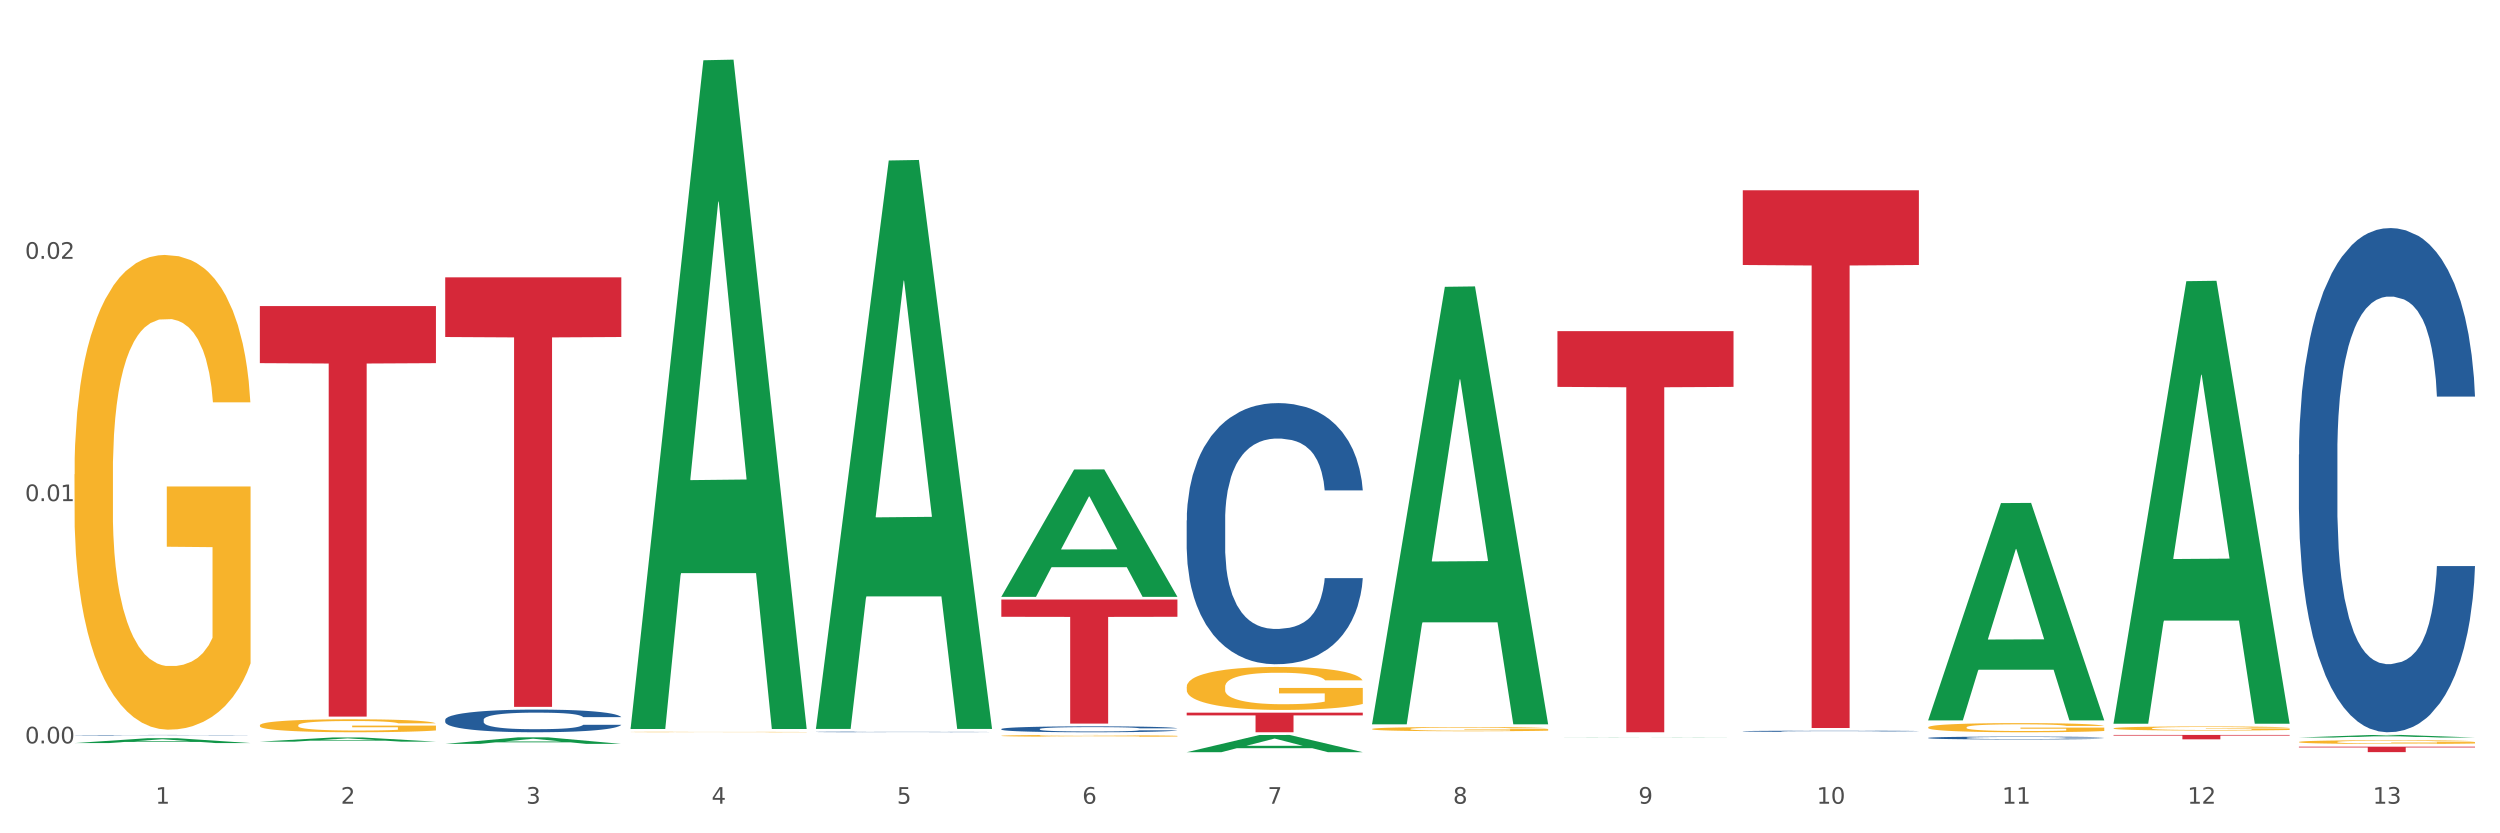 <?xml version="1.0" encoding="utf-8" standalone="no"?>
<!DOCTYPE svg PUBLIC "-//W3C//DTD SVG 1.1//EN"
  "http://www.w3.org/Graphics/SVG/1.1/DTD/svg11.dtd">
<svg xmlns:xlink="http://www.w3.org/1999/xlink" width="1080pt" height="360pt" viewBox="0 0 1080 360" xmlns="http://www.w3.org/2000/svg" version="1.1">
 <rect x="0" y="0" width="1080" height="360" fill="#333333" stroke="none"/>
 <defs>
  <style type="text/css">*{stroke-linejoin: round; stroke-linecap: butt}</style>
 </defs>
 <g id="figure_1">
  <g id="patch_1">
   <path d="M 0 360 
L 1080 360 
L 1080 0 
L 0 0 
z
" style="fill: #ffffff; stroke: #ffffff; stroke-linejoin: miter"/>
  </g>
  <g id="axes_1">
   <g id="matplotlib.axis_1">
    <g id="xtick_1">
     <g id="text_1">
      <!-- 1 -->
      <g style="fill: #4d4d4d" transform="translate(67.159 347.204) scale(0.096 -0.096)">
       <defs>
        <path id="DejaVuSans-31" d="M 794 531 
L 1825 531 
L 1825 4091 
L 703 3866 
L 703 4441 
L 1819 4666 
L 2450 4666 
L 2450 531 
L 3481 531 
L 3481 0 
L 794 0 
L 794 531 
z
" transform="scale(0.016)"/>
       </defs>
       <use xlink:href="#DejaVuSans-31"/>
      </g>
     </g>
    </g>
    <g id="xtick_2">
     <g id="text_2">
      <!-- 2 -->
      <g style="fill: #4d4d4d" transform="translate(147.238 347.204) scale(0.096 -0.096)">
       <defs>
        <path id="DejaVuSans-32" d="M 1228 531 
L 3431 531 
L 3431 0 
L 469 0 
L 469 531 
Q 828 903 1448 1529 
Q 2069 2156 2228 2338 
Q 2531 2678 2651 2914 
Q 2772 3150 2772 3378 
Q 2772 3750 2511 3984 
Q 2250 4219 1831 4219 
Q 1534 4219 1204 4116 
Q 875 4013 500 3803 
L 500 4441 
Q 881 4594 1212 4672 
Q 1544 4750 1819 4750 
Q 2544 4750 2975 4387 
Q 3406 4025 3406 3419 
Q 3406 3131 3298 2873 
Q 3191 2616 2906 2266 
Q 2828 2175 2409 1742 
Q 1991 1309 1228 531 
z
" transform="scale(0.016)"/>
       </defs>
       <use xlink:href="#DejaVuSans-32"/>
      </g>
     </g>
    </g>
    <g id="xtick_3">
     <g id="text_3">
      <!-- 3 -->
      <g style="fill: #4d4d4d" transform="translate(227.317 347.204) scale(0.096 -0.096)">
       <defs>
        <path id="DejaVuSans-33" d="M 2597 2516 
Q 3050 2419 3304 2112 
Q 3559 1806 3559 1356 
Q 3559 666 3084 287 
Q 2609 -91 1734 -91 
Q 1441 -91 1130 -33 
Q 819 25 488 141 
L 488 750 
Q 750 597 1062 519 
Q 1375 441 1716 441 
Q 2309 441 2620 675 
Q 2931 909 2931 1356 
Q 2931 1769 2642 2001 
Q 2353 2234 1838 2234 
L 1294 2234 
L 1294 2753 
L 1863 2753 
Q 2328 2753 2575 2939 
Q 2822 3125 2822 3475 
Q 2822 3834 2567 4026 
Q 2313 4219 1838 4219 
Q 1578 4219 1281 4162 
Q 984 4106 628 3988 
L 628 4550 
Q 988 4650 1302 4700 
Q 1616 4750 1894 4750 
Q 2613 4750 3031 4423 
Q 3450 4097 3450 3541 
Q 3450 3153 3228 2886 
Q 3006 2619 2597 2516 
z
" transform="scale(0.016)"/>
       </defs>
       <use xlink:href="#DejaVuSans-33"/>
      </g>
     </g>
    </g>
    <g id="xtick_4">
     <g id="text_4">
      <!-- 4 -->
      <g style="fill: #4d4d4d" transform="translate(307.396 347.204) scale(0.096 -0.096)">
       <defs>
        <path id="DejaVuSans-34" d="M 2419 4116 
L 825 1625 
L 2419 1625 
L 2419 4116 
z
M 2253 4666 
L 3047 4666 
L 3047 1625 
L 3713 1625 
L 3713 1100 
L 3047 1100 
L 3047 0 
L 2419 0 
L 2419 1100 
L 313 1100 
L 313 1709 
L 2253 4666 
z
" transform="scale(0.016)"/>
       </defs>
       <use xlink:href="#DejaVuSans-34"/>
      </g>
     </g>
    </g>
    <g id="xtick_5">
     <g id="text_5">
      <!-- 5 -->
      <g style="fill: #4d4d4d" transform="translate(387.475 347.204) scale(0.096 -0.096)">
       <defs>
        <path id="DejaVuSans-35" d="M 691 4666 
L 3169 4666 
L 3169 4134 
L 1269 4134 
L 1269 2991 
Q 1406 3038 1543 3061 
Q 1681 3084 1819 3084 
Q 2600 3084 3056 2656 
Q 3513 2228 3513 1497 
Q 3513 744 3044 326 
Q 2575 -91 1722 -91 
Q 1428 -91 1123 -41 
Q 819 9 494 109 
L 494 744 
Q 775 591 1075 516 
Q 1375 441 1709 441 
Q 2250 441 2565 725 
Q 2881 1009 2881 1497 
Q 2881 1984 2565 2268 
Q 2250 2553 1709 2553 
Q 1456 2553 1204 2497 
Q 953 2441 691 2322 
L 691 4666 
z
" transform="scale(0.016)"/>
       </defs>
       <use xlink:href="#DejaVuSans-35"/>
      </g>
     </g>
    </g>
    <g id="xtick_6">
     <g id="text_6">
      <!-- 6 -->
      <g style="fill: #4d4d4d" transform="translate(467.554 347.204) scale(0.096 -0.096)">
       <defs>
        <path id="DejaVuSans-36" d="M 2113 2584 
Q 1688 2584 1439 2293 
Q 1191 2003 1191 1497 
Q 1191 994 1439 701 
Q 1688 409 2113 409 
Q 2538 409 2786 701 
Q 3034 994 3034 1497 
Q 3034 2003 2786 2293 
Q 2538 2584 2113 2584 
z
M 3366 4563 
L 3366 3988 
Q 3128 4100 2886 4159 
Q 2644 4219 2406 4219 
Q 1781 4219 1451 3797 
Q 1122 3375 1075 2522 
Q 1259 2794 1537 2939 
Q 1816 3084 2150 3084 
Q 2853 3084 3261 2657 
Q 3669 2231 3669 1497 
Q 3669 778 3244 343 
Q 2819 -91 2113 -91 
Q 1303 -91 875 529 
Q 447 1150 447 2328 
Q 447 3434 972 4092 
Q 1497 4750 2381 4750 
Q 2619 4750 2861 4703 
Q 3103 4656 3366 4563 
z
" transform="scale(0.016)"/>
       </defs>
       <use xlink:href="#DejaVuSans-36"/>
      </g>
     </g>
    </g>
    <g id="xtick_7">
     <g id="text_7">
      <!-- 7 -->
      <g style="fill: #4d4d4d" transform="translate(547.634 347.204) scale(0.096 -0.096)">
       <defs>
        <path id="DejaVuSans-37" d="M 525 4666 
L 3525 4666 
L 3525 4397 
L 1831 0 
L 1172 0 
L 2766 4134 
L 525 4134 
L 525 4666 
z
" transform="scale(0.016)"/>
       </defs>
       <use xlink:href="#DejaVuSans-37"/>
      </g>
     </g>
    </g>
    <g id="xtick_8">
     <g id="text_8">
      <!-- 8 -->
      <g style="fill: #4d4d4d" transform="translate(627.713 347.204) scale(0.096 -0.096)">
       <defs>
        <path id="DejaVuSans-38" d="M 2034 2216 
Q 1584 2216 1326 1975 
Q 1069 1734 1069 1313 
Q 1069 891 1326 650 
Q 1584 409 2034 409 
Q 2484 409 2743 651 
Q 3003 894 3003 1313 
Q 3003 1734 2745 1975 
Q 2488 2216 2034 2216 
z
M 1403 2484 
Q 997 2584 770 2862 
Q 544 3141 544 3541 
Q 544 4100 942 4425 
Q 1341 4750 2034 4750 
Q 2731 4750 3128 4425 
Q 3525 4100 3525 3541 
Q 3525 3141 3298 2862 
Q 3072 2584 2669 2484 
Q 3125 2378 3379 2068 
Q 3634 1759 3634 1313 
Q 3634 634 3220 271 
Q 2806 -91 2034 -91 
Q 1263 -91 848 271 
Q 434 634 434 1313 
Q 434 1759 690 2068 
Q 947 2378 1403 2484 
z
M 1172 3481 
Q 1172 3119 1398 2916 
Q 1625 2713 2034 2713 
Q 2441 2713 2670 2916 
Q 2900 3119 2900 3481 
Q 2900 3844 2670 4047 
Q 2441 4250 2034 4250 
Q 1625 4250 1398 4047 
Q 1172 3844 1172 3481 
z
" transform="scale(0.016)"/>
       </defs>
       <use xlink:href="#DejaVuSans-38"/>
      </g>
     </g>
    </g>
    <g id="xtick_9">
     <g id="text_9">
      <!-- 9 -->
      <g style="fill: #4d4d4d" transform="translate(707.792 347.204) scale(0.096 -0.096)">
       <defs>
        <path id="DejaVuSans-39" d="M 703 97 
L 703 672 
Q 941 559 1184 500 
Q 1428 441 1663 441 
Q 2288 441 2617 861 
Q 2947 1281 2994 2138 
Q 2813 1869 2534 1725 
Q 2256 1581 1919 1581 
Q 1219 1581 811 2004 
Q 403 2428 403 3163 
Q 403 3881 828 4315 
Q 1253 4750 1959 4750 
Q 2769 4750 3195 4129 
Q 3622 3509 3622 2328 
Q 3622 1225 3098 567 
Q 2575 -91 1691 -91 
Q 1453 -91 1209 -44 
Q 966 3 703 97 
z
M 1959 2075 
Q 2384 2075 2632 2365 
Q 2881 2656 2881 3163 
Q 2881 3666 2632 3958 
Q 2384 4250 1959 4250 
Q 1534 4250 1286 3958 
Q 1038 3666 1038 3163 
Q 1038 2656 1286 2365 
Q 1534 2075 1959 2075 
z
" transform="scale(0.016)"/>
       </defs>
       <use xlink:href="#DejaVuSans-39"/>
      </g>
     </g>
    </g>
    <g id="xtick_10">
     <g id="text_10">
      <!-- 10 -->
      <g style="fill: #4d4d4d" transform="translate(784.817 347.204) scale(0.096 -0.096)">
       <defs>
        <path id="DejaVuSans-30" d="M 2034 4250 
Q 1547 4250 1301 3770 
Q 1056 3291 1056 2328 
Q 1056 1369 1301 889 
Q 1547 409 2034 409 
Q 2525 409 2770 889 
Q 3016 1369 3016 2328 
Q 3016 3291 2770 3770 
Q 2525 4250 2034 4250 
z
M 2034 4750 
Q 2819 4750 3233 4129 
Q 3647 3509 3647 2328 
Q 3647 1150 3233 529 
Q 2819 -91 2034 -91 
Q 1250 -91 836 529 
Q 422 1150 422 2328 
Q 422 3509 836 4129 
Q 1250 4750 2034 4750 
z
" transform="scale(0.016)"/>
       </defs>
       <use xlink:href="#DejaVuSans-31"/>
       <use xlink:href="#DejaVuSans-30" transform="translate(63.623 0)"/>
      </g>
     </g>
    </g>
    <g id="xtick_11">
     <g id="text_11">
      <!-- 11 -->
      <g style="fill: #4d4d4d" transform="translate(864.896 347.204) scale(0.096 -0.096)">
       <use xlink:href="#DejaVuSans-31"/>
       <use xlink:href="#DejaVuSans-31" transform="translate(63.623 0)"/>
      </g>
     </g>
    </g>
    <g id="xtick_12">
     <g id="text_12">
      <!-- 12 -->
      <g style="fill: #4d4d4d" transform="translate(944.975 347.204) scale(0.096 -0.096)">
       <use xlink:href="#DejaVuSans-31"/>
       <use xlink:href="#DejaVuSans-32" transform="translate(63.623 0)"/>
      </g>
     </g>
    </g>
    <g id="xtick_13">
     <g id="text_13">
      <!-- 13 -->
      <g style="fill: #4d4d4d" transform="translate(1025.054 347.204) scale(0.096 -0.096)">
       <use xlink:href="#DejaVuSans-31"/>
       <use xlink:href="#DejaVuSans-33" transform="translate(63.623 0)"/>
      </g>
     </g>
    </g>
    <g id="xtick_14"/>
    <g id="xtick_15"/>
    <g id="xtick_16"/>
    <g id="xtick_17"/>
    <g id="xtick_18"/>
    <g id="xtick_19"/>
    <g id="xtick_20"/>
    <g id="xtick_21"/>
    <g id="xtick_22"/>
    <g id="xtick_23"/>
    <g id="xtick_24"/>
    <g id="xtick_25"/>
   </g>
   <g id="matplotlib.axis_2">
    <g id="ytick_1">
     <g id="text_14">
      <!-- 0.00 -->
      <g style="fill: #4d4d4d" transform="translate(10.8 321.152) scale(0.096 -0.096)">
       <defs>
        <path id="DejaVuSans-2e" d="M 684 794 
L 1344 794 
L 1344 0 
L 684 0 
L 684 794 
z
" transform="scale(0.016)"/>
       </defs>
       <use xlink:href="#DejaVuSans-30"/>
       <use xlink:href="#DejaVuSans-2e" transform="translate(63.623 0)"/>
       <use xlink:href="#DejaVuSans-30" transform="translate(95.41 0)"/>
       <use xlink:href="#DejaVuSans-30" transform="translate(159.033 0)"/>
      </g>
     </g>
    </g>
    <g id="ytick_2">
     <g id="text_15">
      <!-- 0.01 -->
      <g style="fill: #4d4d4d" transform="translate(10.8 216.476) scale(0.096 -0.096)">
       <use xlink:href="#DejaVuSans-30"/>
       <use xlink:href="#DejaVuSans-2e" transform="translate(63.623 0)"/>
       <use xlink:href="#DejaVuSans-30" transform="translate(95.41 0)"/>
       <use xlink:href="#DejaVuSans-31" transform="translate(159.033 0)"/>
      </g>
     </g>
    </g>
    <g id="ytick_3">
     <g id="text_16">
      <!-- 0.02 -->
      <g style="fill: #4d4d4d" transform="translate(10.8 111.8) scale(0.096 -0.096)">
       <use xlink:href="#DejaVuSans-30"/>
       <use xlink:href="#DejaVuSans-2e" transform="translate(63.623 0)"/>
       <use xlink:href="#DejaVuSans-30" transform="translate(95.41 0)"/>
       <use xlink:href="#DejaVuSans-32" transform="translate(159.033 0)"/>
      </g>
     </g>
    </g>
    <g id="ytick_4"/>
    <g id="ytick_5"/>
    <g id="ytick_6"/>
   </g>
   <g id="PolyCollection_1">
    <path d="M 32.175 320.999 
L 32.253 320.997 
L 63.625 318.908 
L 76.644 318.906 
L 108.25 321.003 
L 93.192 321.003 
L 86.369 320.515 
L 53.978 320.515 
L 53.743 320.523 
L 47.155 321.003 
L 32.175 321.003 
L 32.175 320.999 
L 58.056 320.223 
L 82.291 320.221 
L 70.291 319.353 
L 70.134 319.349 
L 69.977 319.355 
L 57.978 320.221 
L 58.056 320.223 
L 32.175 320.999 
z
" clip-path="url(#p622eac5059)" style="fill: #109648"/>
    <path d="M 32.175 204.907 
L 32.265 204.72 
L 32.265 197.977 
L 32.444 192.17 
L 33.343 178.123 
L 34.69 166.51 
L 35.678 160.329 
L 36.666 155.272 
L 37.833 150.215 
L 39.271 144.97 
L 41.875 137.291 
L 43.492 133.357 
L 45.468 129.237 
L 49.061 123.243 
L 51.665 119.872 
L 54.36 117.062 
L 58.761 113.691 
L 61.635 112.192 
L 64.689 111.068 
L 68.371 110.319 
L 71.156 110.132 
L 77.263 110.694 
L 82.473 112.38 
L 84.988 113.691 
L 88.221 115.938 
L 89.927 117.437 
L 92.712 120.434 
L 95.586 124.367 
L 97.562 127.738 
L 100.526 134.107 
L 102.771 140.475 
L 104.837 148.342 
L 105.915 153.773 
L 106.723 158.831 
L 107.442 164.637 
L 108.16 173.815 
L 91.993 173.815 
L 91.365 167.259 
L 90.377 161.078 
L 88.939 155.084 
L 87.682 151.338 
L 85.526 146.656 
L 83.55 143.659 
L 81.485 141.411 
L 78.97 139.538 
L 76.994 138.602 
L 74.209 137.853 
L 68.731 138.04 
L 65.048 139.538 
L 62.533 141.411 
L 60.917 143.097 
L 59.479 144.97 
L 57.863 147.592 
L 55.977 151.526 
L 54.629 155.084 
L 53.282 159.58 
L 52.204 164.075 
L 51.216 169.319 
L 50.408 174.939 
L 49.779 180.745 
L 49.24 187.862 
L 48.791 199.662 
L 48.791 225.323 
L 48.971 231.129 
L 49.42 238.809 
L 49.959 244.615 
L 50.857 251.545 
L 51.665 256.228 
L 53.192 262.971 
L 54.899 268.59 
L 56.246 272.149 
L 57.593 275.145 
L 59.929 279.266 
L 62.533 282.637 
L 64.779 284.698 
L 67.832 286.571 
L 69.898 287.32 
L 71.695 287.695 
L 76.096 287.695 
L 79.239 287.133 
L 82.742 285.822 
L 85.437 284.136 
L 87.682 282.076 
L 90.197 278.704 
L 91.814 275.52 
L 91.814 236.374 
L 72.054 236.186 
L 72.054 210.151 
L 108.25 210.151 
L 108.25 286.571 
L 106.723 290.504 
L 105.017 294.063 
L 103.22 297.247 
L 100.526 301.18 
L 97.292 304.926 
L 94.418 307.549 
L 91.365 309.796 
L 87.772 311.857 
L 83.101 313.73 
L 80.227 314.479 
L 76.635 315.041 
L 72.413 315.228 
L 68.731 314.853 
L 65.138 313.917 
L 61.366 312.231 
L 57.683 309.796 
L 54.899 307.361 
L 52.114 304.365 
L 49.15 300.431 
L 46.815 296.685 
L 45.019 293.314 
L 43.043 289.006 
L 40.887 283.387 
L 39.271 278.329 
L 37.833 273.085 
L 36.307 266.342 
L 35.229 260.536 
L 34.151 253.231 
L 33.522 247.799 
L 32.804 239.371 
L 32.265 227.571 
L 32.175 204.907 
z
" clip-path="url(#p622eac5059)" style="fill: #f7b32b"/>
    <path d="M 993.125 322.573 
L 1069.2 322.573 
L 1069.2 322.899 
L 1039.275 322.901 
L 1039.275 324.917 
L 1022.87 324.917 
L 1022.87 322.901 
L 993.125 322.899 
L 993.125 322.575 
L 993.125 322.573 
z
" clip-path="url(#p622eac5059)" style="fill: #d62839"/>
    <path d="M 913.046 317.505 
L 989.121 317.505 
L 989.121 317.768 
L 959.196 317.77 
L 959.196 319.401 
L 942.791 319.401 
L 942.791 317.77 
L 913.046 317.768 
L 913.046 317.506 
L 913.046 317.505 
z
" clip-path="url(#p622eac5059)" style="fill: #d62839"/>
    <path d="M 752.887 82.194 
L 828.963 82.194 
L 828.963 114.476 
L 799.037 114.694 
L 799.037 314.489 
L 782.632 314.489 
L 782.632 114.694 
L 752.887 114.476 
L 752.887 82.412 
L 752.887 82.194 
z
" clip-path="url(#p622eac5059)" style="fill: #d62839"/>
    <path d="M 672.808 143.055 
L 748.883 143.055 
L 748.883 167.135 
L 718.958 167.298 
L 718.958 316.338 
L 702.553 316.338 
L 702.553 167.298 
L 672.808 167.135 
L 672.808 143.217 
L 672.808 143.055 
z
" clip-path="url(#p622eac5059)" style="fill: #d62839"/>
    <path d="M 512.65 307.869 
L 588.725 307.869 
L 588.725 309.046 
L 558.8 309.054 
L 558.8 316.338 
L 542.395 316.338 
L 542.395 309.054 
L 512.65 309.046 
L 512.65 307.877 
L 512.65 307.869 
z
" clip-path="url(#p622eac5059)" style="fill: #d62839"/>
    <path d="M 432.571 259.006 
L 508.646 259.006 
L 508.646 266.455 
L 478.721 266.506 
L 478.721 312.61 
L 462.316 312.61 
L 462.316 266.506 
L 432.571 266.455 
L 432.571 259.056 
L 432.571 259.006 
z
" clip-path="url(#p622eac5059)" style="fill: #d62839"/>
    <path d="M 192.333 119.798 
L 268.408 119.798 
L 268.408 145.586 
L 238.483 145.76 
L 238.483 305.367 
L 222.078 305.367 
L 222.078 145.76 
L 192.333 145.586 
L 192.333 119.972 
L 192.333 119.798 
z
" clip-path="url(#p622eac5059)" style="fill: #d62839"/>
    <path d="M 112.254 132.235 
L 188.329 132.235 
L 188.329 156.877 
L 158.404 157.044 
L 158.404 309.562 
L 141.999 309.562 
L 141.999 157.044 
L 112.254 156.877 
L 112.254 132.401 
L 112.254 132.235 
z
" clip-path="url(#p622eac5059)" style="fill: #d62839"/>
    <path d="M 32.175 317.61 
L 32.265 317.61 
L 32.265 317.604 
L 32.535 317.595 
L 33.524 317.58 
L 34.783 317.569 
L 36.941 317.556 
L 38.11 317.55 
L 39.639 317.544 
L 42.786 317.534 
L 46.383 317.525 
L 48.901 317.521 
L 50.789 317.518 
L 55.016 317.512 
L 57.443 317.51 
L 59.961 317.508 
L 62.119 317.507 
L 65.716 317.505 
L 68.594 317.505 
L 71.921 317.505 
L 74.709 317.505 
L 78.396 317.506 
L 83.791 317.508 
L 85.859 317.51 
L 88.647 317.512 
L 91.524 317.516 
L 93.862 317.519 
L 96.56 317.524 
L 99.348 317.53 
L 102.045 317.539 
L 103.934 317.546 
L 105.463 317.554 
L 106.811 317.564 
L 107.801 317.574 
L 108.25 317.583 
L 91.794 317.583 
L 91.345 317.575 
L 90.445 317.566 
L 89.546 317.561 
L 88.557 317.556 
L 87.028 317.551 
L 85.679 317.547 
L 83.431 317.543 
L 81.363 317.54 
L 79.655 317.539 
L 77.586 317.538 
L 73.18 317.536 
L 70.033 317.536 
L 68.054 317.537 
L 65.627 317.538 
L 63.558 317.539 
L 61.13 317.542 
L 59.242 317.545 
L 57.354 317.548 
L 56.274 317.551 
L 54.656 317.556 
L 53.577 317.56 
L 52.138 317.566 
L 51.329 317.571 
L 49.89 317.583 
L 49.26 317.592 
L 48.991 317.598 
L 48.811 317.605 
L 48.811 317.638 
L 49.35 317.653 
L 49.8 317.66 
L 50.519 317.667 
L 51.868 317.677 
L 53.847 317.686 
L 55.915 317.692 
L 57.623 317.696 
L 59.242 317.699 
L 60.861 317.702 
L 62.839 317.704 
L 64.457 317.705 
L 66.885 317.707 
L 69.763 317.707 
L 72.011 317.707 
L 76.597 317.706 
L 78.665 317.705 
L 80.644 317.704 
L 82.802 317.701 
L 84.51 317.699 
L 85.5 317.697 
L 87.118 317.693 
L 88.377 317.688 
L 89.456 317.683 
L 90.176 317.679 
L 90.985 317.673 
L 91.614 317.665 
L 91.794 317.662 
L 108.25 317.662 
L 107.89 317.669 
L 107.261 317.677 
L 106.002 317.687 
L 105.013 317.693 
L 103.484 317.7 
L 101.866 317.706 
L 99.618 317.712 
L 97.549 317.717 
L 95.391 317.722 
L 93.053 317.725 
L 88.827 317.731 
L 87.298 317.732 
L 84.061 317.735 
L 81.543 317.736 
L 77.856 317.738 
L 74.079 317.739 
L 70.123 317.739 
L 66.616 317.738 
L 62.749 317.737 
L 60.321 317.736 
L 57.623 317.734 
L 54.476 317.731 
L 51.509 317.727 
L 48.721 317.723 
L 46.113 317.718 
L 43.685 317.713 
L 40.538 317.703 
L 38.2 317.694 
L 36.491 317.686 
L 35.322 317.679 
L 34.153 317.67 
L 33.524 317.664 
L 32.535 317.649 
L 32.175 317.635 
L 32.175 317.61 
z
" clip-path="url(#p622eac5059)" style="fill: #255c99"/>
    <path d="M 192.333 310.939 
L 192.423 310.93 
L 192.423 310.679 
L 192.693 310.339 
L 193.682 309.712 
L 194.941 309.238 
L 197.099 308.683 
L 198.268 308.45 
L 199.797 308.19 
L 202.944 307.769 
L 206.541 307.411 
L 209.059 307.214 
L 210.947 307.089 
L 215.174 306.865 
L 217.602 306.767 
L 220.12 306.686 
L 222.278 306.632 
L 225.875 306.57 
L 228.752 306.543 
L 232.079 306.534 
L 234.867 306.543 
L 238.554 306.579 
L 243.949 306.686 
L 246.018 306.749 
L 248.805 306.856 
L 251.683 306.999 
L 254.021 307.143 
L 256.718 307.349 
L 259.506 307.617 
L 262.204 307.957 
L 264.092 308.271 
L 265.621 308.602 
L 266.97 309.005 
L 267.959 309.444 
L 268.408 309.811 
L 251.953 309.811 
L 251.503 309.479 
L 250.604 309.121 
L 249.704 308.88 
L 248.715 308.683 
L 247.187 308.459 
L 245.838 308.315 
L 243.59 308.145 
L 241.521 308.038 
L 239.813 307.975 
L 237.745 307.922 
L 233.338 307.868 
L 230.191 307.868 
L 228.213 307.886 
L 225.785 307.93 
L 223.717 307.993 
L 221.289 308.101 
L 219.4 308.217 
L 217.512 308.369 
L 216.433 308.477 
L 214.814 308.674 
L 213.735 308.835 
L 212.296 309.112 
L 211.487 309.309 
L 210.048 309.82 
L 209.419 310.196 
L 209.149 310.455 
L 208.969 310.742 
L 208.969 312.138 
L 209.509 312.765 
L 209.958 313.034 
L 210.678 313.338 
L 212.027 313.732 
L 214.005 314.117 
L 216.073 314.395 
L 217.782 314.565 
L 219.4 314.69 
L 221.019 314.789 
L 222.997 314.878 
L 224.616 314.932 
L 227.044 314.986 
L 229.921 315.012 
L 232.169 315.012 
L 236.755 314.968 
L 238.824 314.923 
L 240.802 314.86 
L 242.96 314.762 
L 244.669 314.654 
L 245.658 314.574 
L 247.276 314.404 
L 248.535 314.225 
L 249.615 314.019 
L 250.334 313.84 
L 251.143 313.571 
L 251.773 313.267 
L 251.953 313.105 
L 268.408 313.105 
L 268.049 313.428 
L 267.419 313.741 
L 266.16 314.162 
L 265.171 314.404 
L 263.643 314.699 
L 262.024 314.95 
L 259.776 315.227 
L 257.708 315.433 
L 255.549 315.612 
L 253.211 315.773 
L 248.985 315.997 
L 247.456 316.06 
L 244.219 316.167 
L 241.701 316.23 
L 238.014 316.293 
L 234.238 316.329 
L 230.281 316.338 
L 226.774 316.32 
L 222.907 316.266 
L 220.479 316.212 
L 217.782 316.132 
L 214.634 316.006 
L 211.667 315.854 
L 208.879 315.675 
L 206.271 315.469 
L 203.843 315.236 
L 200.696 314.851 
L 198.358 314.475 
L 196.65 314.126 
L 195.481 313.831 
L 194.312 313.455 
L 193.682 313.195 
L 192.693 312.568 
L 192.333 311.986 
L 192.333 310.939 
z
" clip-path="url(#p622eac5059)" style="fill: #255c99"/>
    <path d="M 352.492 316.184 
L 352.582 316.184 
L 352.582 316.177 
L 352.851 316.167 
L 353.84 316.149 
L 355.099 316.136 
L 357.258 316.12 
L 358.427 316.113 
L 359.955 316.106 
L 363.103 316.094 
L 366.699 316.084 
L 369.217 316.078 
L 371.106 316.075 
L 375.332 316.068 
L 377.76 316.066 
L 380.278 316.063 
L 382.436 316.062 
L 386.033 316.06 
L 388.911 316.059 
L 392.238 316.059 
L 395.025 316.059 
L 398.712 316.06 
L 404.108 316.063 
L 406.176 316.065 
L 408.963 316.068 
L 411.841 316.072 
L 414.179 316.076 
L 416.877 316.082 
L 419.664 316.09 
L 422.362 316.099 
L 424.25 316.108 
L 425.779 316.118 
L 427.128 316.129 
L 428.117 316.142 
L 428.567 316.152 
L 412.111 316.152 
L 411.661 316.143 
L 410.762 316.133 
L 409.863 316.126 
L 408.874 316.12 
L 407.345 316.114 
L 405.996 316.11 
L 403.748 316.105 
L 401.68 316.102 
L 399.971 316.1 
L 397.903 316.098 
L 393.497 316.097 
L 390.349 316.097 
L 388.371 316.097 
L 385.943 316.099 
L 383.875 316.101 
L 381.447 316.104 
L 379.559 316.107 
L 377.67 316.111 
L 376.591 316.114 
L 374.972 316.12 
L 373.893 316.124 
L 372.455 316.132 
L 371.645 316.138 
L 370.207 316.152 
L 369.577 316.163 
L 369.307 316.17 
L 369.127 316.179 
L 369.127 316.218 
L 369.667 316.236 
L 370.117 316.244 
L 370.836 316.252 
L 372.185 316.264 
L 374.163 316.274 
L 376.231 316.282 
L 377.94 316.287 
L 379.559 316.291 
L 381.177 316.294 
L 383.155 316.296 
L 384.774 316.298 
L 387.202 316.299 
L 390.08 316.3 
L 392.328 316.3 
L 396.914 316.299 
L 398.982 316.297 
L 400.96 316.296 
L 403.118 316.293 
L 404.827 316.29 
L 405.816 316.287 
L 407.435 316.283 
L 408.694 316.278 
L 409.773 316.272 
L 410.492 316.267 
L 411.302 316.259 
L 411.931 316.25 
L 412.111 316.246 
L 428.567 316.246 
L 428.207 316.255 
L 427.578 316.264 
L 426.319 316.276 
L 425.33 316.283 
L 423.801 316.291 
L 422.182 316.298 
L 419.934 316.306 
L 417.866 316.312 
L 415.708 316.317 
L 413.37 316.322 
L 409.143 316.328 
L 407.615 316.33 
L 404.377 316.333 
L 401.86 316.334 
L 398.173 316.336 
L 394.396 316.337 
L 390.439 316.338 
L 386.932 316.337 
L 383.066 316.336 
L 380.638 316.334 
L 377.94 316.332 
L 374.793 316.328 
L 371.825 316.324 
L 369.038 316.319 
L 366.43 316.313 
L 364.002 316.306 
L 360.854 316.295 
L 358.516 316.285 
L 356.808 316.275 
L 355.639 316.266 
L 354.47 316.256 
L 353.84 316.248 
L 352.851 316.23 
L 352.492 316.214 
L 352.492 316.184 
z
" clip-path="url(#p622eac5059)" style="fill: #255c99"/>
    <path d="M 993.125 196.389 
L 993.215 196.19 
L 993.215 190.621 
L 993.485 183.062 
L 994.474 169.137 
L 995.733 158.595 
L 997.891 146.262 
L 999.06 141.09 
L 1000.588 135.321 
L 1003.736 125.972 
L 1007.333 118.015 
L 1009.851 113.639 
L 1011.739 110.854 
L 1015.965 105.881 
L 1018.393 103.693 
L 1020.911 101.903 
L 1023.069 100.709 
L 1026.666 99.317 
L 1029.544 98.72 
L 1032.871 98.521 
L 1035.659 98.72 
L 1039.345 99.516 
L 1044.741 101.903 
L 1046.809 103.295 
L 1049.597 105.682 
L 1052.474 108.865 
L 1054.812 112.047 
L 1057.51 116.623 
L 1060.298 122.59 
L 1062.995 130.149 
L 1064.884 137.111 
L 1066.412 144.471 
L 1067.761 153.423 
L 1068.75 163.17 
L 1069.2 171.325 
L 1052.744 171.325 
L 1052.294 163.965 
L 1051.395 156.009 
L 1050.496 150.638 
L 1049.507 146.262 
L 1047.978 141.289 
L 1046.629 138.106 
L 1044.381 134.326 
L 1042.313 131.939 
L 1040.604 130.547 
L 1038.536 129.353 
L 1034.13 128.16 
L 1030.983 128.16 
L 1029.004 128.558 
L 1026.576 129.552 
L 1024.508 130.945 
L 1022.08 133.332 
L 1020.192 135.918 
L 1018.303 139.299 
L 1017.224 141.686 
L 1015.606 146.063 
L 1014.527 149.643 
L 1013.088 155.81 
L 1012.278 160.186 
L 1010.84 171.524 
L 1010.21 179.879 
L 1009.94 185.648 
L 1009.761 192.013 
L 1009.761 223.044 
L 1010.3 236.969 
L 1010.75 242.936 
L 1011.469 249.7 
L 1012.818 258.452 
L 1014.796 267.006 
L 1016.865 273.172 
L 1018.573 276.952 
L 1020.192 279.736 
L 1021.81 281.925 
L 1023.789 283.914 
L 1025.407 285.107 
L 1027.835 286.301 
L 1030.713 286.897 
L 1032.961 286.897 
L 1037.547 285.903 
L 1039.615 284.908 
L 1041.594 283.516 
L 1043.752 281.328 
L 1045.46 278.941 
L 1046.449 277.15 
L 1048.068 273.371 
L 1049.327 269.393 
L 1050.406 264.817 
L 1051.125 260.839 
L 1051.935 254.871 
L 1052.564 248.108 
L 1052.744 244.528 
L 1069.2 244.528 
L 1068.84 251.689 
L 1068.211 258.651 
L 1066.952 268 
L 1065.963 273.371 
L 1064.434 279.935 
L 1062.815 285.505 
L 1060.567 291.672 
L 1058.499 296.247 
L 1056.341 300.225 
L 1054.003 303.806 
L 1049.777 308.779 
L 1048.248 310.171 
L 1045.011 312.558 
L 1042.493 313.951 
L 1038.806 315.343 
L 1035.029 316.139 
L 1031.072 316.338 
L 1027.565 315.94 
L 1023.699 314.746 
L 1021.271 313.553 
L 1018.573 311.762 
L 1015.426 308.978 
L 1012.458 305.596 
L 1009.671 301.618 
L 1007.063 297.042 
L 1004.635 291.87 
L 1001.488 283.317 
L 999.15 274.962 
L 997.441 267.204 
L 996.272 260.64 
L 995.103 252.286 
L 994.474 246.517 
L 993.485 232.593 
L 993.125 219.663 
L 993.125 196.389 
z
" clip-path="url(#p622eac5059)" style="fill: #255c99"/>
    <path d="M 832.967 318.763 
L 833.056 318.762 
L 833.056 318.73 
L 833.326 318.687 
L 834.315 318.607 
L 835.574 318.547 
L 837.732 318.476 
L 838.901 318.446 
L 840.43 318.413 
L 843.577 318.36 
L 847.174 318.314 
L 849.692 318.289 
L 851.581 318.273 
L 855.807 318.245 
L 858.235 318.232 
L 860.753 318.222 
L 862.911 318.215 
L 866.508 318.207 
L 869.385 318.204 
L 872.713 318.203 
L 875.5 318.204 
L 879.187 318.208 
L 884.583 318.222 
L 886.651 318.23 
L 889.438 318.244 
L 892.316 318.262 
L 894.654 318.28 
L 897.352 318.306 
L 900.139 318.34 
L 902.837 318.384 
L 904.725 318.424 
L 906.254 318.466 
L 907.603 318.517 
L 908.592 318.573 
L 909.042 318.619 
L 892.586 318.619 
L 892.136 318.577 
L 891.237 318.532 
L 890.338 318.501 
L 889.348 318.476 
L 887.82 318.448 
L 886.471 318.429 
L 884.223 318.408 
L 882.155 318.394 
L 880.446 318.386 
L 878.378 318.379 
L 873.972 318.372 
L 870.824 318.372 
L 868.846 318.375 
L 866.418 318.38 
L 864.35 318.388 
L 861.922 318.402 
L 860.033 318.417 
L 858.145 318.436 
L 857.066 318.45 
L 855.447 318.475 
L 854.368 318.495 
L 852.929 318.531 
L 852.12 318.556 
L 850.681 318.621 
L 850.052 318.668 
L 849.782 318.701 
L 849.602 318.738 
L 849.602 318.916 
L 850.142 318.995 
L 850.591 319.029 
L 851.311 319.068 
L 852.66 319.118 
L 854.638 319.167 
L 856.706 319.202 
L 858.415 319.224 
L 860.033 319.24 
L 861.652 319.253 
L 863.63 319.264 
L 865.249 319.271 
L 867.677 319.278 
L 870.554 319.281 
L 872.803 319.281 
L 877.389 319.275 
L 879.457 319.27 
L 881.435 319.262 
L 883.593 319.249 
L 885.302 319.235 
L 886.291 319.225 
L 887.91 319.204 
L 889.169 319.181 
L 890.248 319.155 
L 890.967 319.132 
L 891.776 319.098 
L 892.406 319.059 
L 892.586 319.038 
L 909.042 319.038 
L 908.682 319.079 
L 908.053 319.119 
L 906.794 319.173 
L 905.804 319.204 
L 904.276 319.241 
L 902.657 319.273 
L 900.409 319.308 
L 898.341 319.335 
L 896.183 319.357 
L 893.845 319.378 
L 889.618 319.406 
L 888.09 319.414 
L 884.852 319.428 
L 882.334 319.436 
L 878.648 319.444 
L 874.871 319.448 
L 870.914 319.45 
L 867.407 319.447 
L 863.54 319.44 
L 861.113 319.434 
L 858.415 319.423 
L 855.268 319.407 
L 852.3 319.388 
L 849.512 319.365 
L 846.905 319.339 
L 844.477 319.309 
L 841.329 319.261 
L 838.991 319.213 
L 837.283 319.168 
L 836.114 319.131 
L 834.945 319.083 
L 834.315 319.05 
L 833.326 318.97 
L 832.967 318.896 
L 832.967 318.763 
z
" clip-path="url(#p622eac5059)" style="fill: #255c99"/>
    <path d="M 752.887 315.889 
L 752.977 315.889 
L 752.977 315.876 
L 753.247 315.858 
L 754.236 315.824 
L 755.495 315.799 
L 757.653 315.77 
L 758.822 315.758 
L 760.351 315.744 
L 763.498 315.722 
L 767.095 315.703 
L 769.613 315.692 
L 771.501 315.686 
L 775.728 315.674 
L 778.156 315.668 
L 780.674 315.664 
L 782.832 315.661 
L 786.429 315.658 
L 789.306 315.657 
L 792.633 315.656 
L 795.421 315.657 
L 799.108 315.659 
L 804.503 315.664 
L 806.572 315.668 
L 809.359 315.673 
L 812.237 315.681 
L 814.575 315.688 
L 817.273 315.699 
L 820.06 315.714 
L 822.758 315.732 
L 824.646 315.748 
L 826.175 315.766 
L 827.524 315.787 
L 828.513 315.81 
L 828.963 315.83 
L 812.507 315.83 
L 812.057 315.812 
L 811.158 315.793 
L 810.258 315.78 
L 809.269 315.77 
L 807.741 315.758 
L 806.392 315.751 
L 804.144 315.742 
L 802.075 315.736 
L 800.367 315.733 
L 798.299 315.73 
L 793.892 315.727 
L 790.745 315.727 
L 788.767 315.728 
L 786.339 315.73 
L 784.271 315.733 
L 781.843 315.739 
L 779.954 315.745 
L 778.066 315.753 
L 776.987 315.759 
L 775.368 315.769 
L 774.289 315.778 
L 772.85 315.793 
L 772.041 315.803 
L 770.602 315.83 
L 769.973 315.85 
L 769.703 315.864 
L 769.523 315.879 
L 769.523 315.953 
L 770.063 315.986 
L 770.512 316 
L 771.232 316.017 
L 772.581 316.037 
L 774.559 316.058 
L 776.627 316.072 
L 778.336 316.082 
L 779.954 316.088 
L 781.573 316.093 
L 783.551 316.098 
L 785.17 316.101 
L 787.598 316.104 
L 790.475 316.105 
L 792.723 316.105 
L 797.31 316.103 
L 799.378 316.1 
L 801.356 316.097 
L 803.514 316.092 
L 805.223 316.086 
L 806.212 316.082 
L 807.831 316.073 
L 809.089 316.063 
L 810.169 316.053 
L 810.888 316.043 
L 811.697 316.029 
L 812.327 316.013 
L 812.507 316.004 
L 828.963 316.004 
L 828.603 316.021 
L 827.973 316.038 
L 826.714 316.06 
L 825.725 316.073 
L 824.197 316.089 
L 822.578 316.102 
L 820.33 316.117 
L 818.262 316.127 
L 816.104 316.137 
L 813.765 316.146 
L 809.539 316.157 
L 808.01 316.161 
L 804.773 316.166 
L 802.255 316.17 
L 798.568 316.173 
L 794.792 316.175 
L 790.835 316.175 
L 787.328 316.174 
L 783.461 316.172 
L 781.033 316.169 
L 778.336 316.164 
L 775.188 316.158 
L 772.221 316.15 
L 769.433 316.14 
L 766.825 316.129 
L 764.398 316.117 
L 761.25 316.097 
L 758.912 316.077 
L 757.204 316.058 
L 756.035 316.043 
L 754.866 316.023 
L 754.236 316.009 
L 753.247 315.976 
L 752.887 315.945 
L 752.887 315.889 
z
" clip-path="url(#p622eac5059)" style="fill: #255c99"/>
    <path d="M 512.65 224.826 
L 512.74 224.723 
L 512.74 221.838 
L 513.01 217.923 
L 513.999 210.711 
L 515.258 205.25 
L 517.416 198.862 
L 518.585 196.183 
L 520.114 193.195 
L 523.261 188.352 
L 526.858 184.231 
L 529.376 181.964 
L 531.264 180.522 
L 535.49 177.946 
L 537.918 176.813 
L 540.436 175.885 
L 542.594 175.267 
L 546.191 174.546 
L 549.069 174.237 
L 552.396 174.134 
L 555.184 174.237 
L 558.871 174.649 
L 564.266 175.885 
L 566.334 176.606 
L 569.122 177.843 
L 571.999 179.491 
L 574.337 181.14 
L 577.035 183.51 
L 579.823 186.601 
L 582.52 190.516 
L 584.409 194.122 
L 585.937 197.934 
L 587.286 202.571 
L 588.275 207.62 
L 588.725 211.844 
L 572.269 211.844 
L 571.819 208.032 
L 570.92 203.91 
L 570.021 201.128 
L 569.032 198.862 
L 567.503 196.286 
L 566.154 194.637 
L 563.906 192.68 
L 561.838 191.443 
L 560.129 190.722 
L 558.061 190.104 
L 553.655 189.486 
L 550.508 189.486 
L 548.529 189.692 
L 546.101 190.207 
L 544.033 190.928 
L 541.605 192.165 
L 539.717 193.504 
L 537.828 195.256 
L 536.749 196.492 
L 535.131 198.759 
L 534.052 200.613 
L 532.613 203.807 
L 531.804 206.074 
L 530.365 211.947 
L 529.735 216.274 
L 529.466 219.262 
L 529.286 222.559 
L 529.286 238.633 
L 529.825 245.845 
L 530.275 248.936 
L 530.994 252.439 
L 532.343 256.973 
L 534.321 261.403 
L 536.39 264.597 
L 538.098 266.555 
L 539.717 267.997 
L 541.335 269.131 
L 543.314 270.161 
L 544.932 270.779 
L 547.36 271.397 
L 550.238 271.706 
L 552.486 271.706 
L 557.072 271.191 
L 559.14 270.676 
L 561.119 269.955 
L 563.277 268.821 
L 564.985 267.585 
L 565.974 266.658 
L 567.593 264.7 
L 568.852 262.639 
L 569.931 260.27 
L 570.65 258.209 
L 571.46 255.118 
L 572.089 251.615 
L 572.269 249.76 
L 588.725 249.76 
L 588.365 253.469 
L 587.736 257.076 
L 586.477 261.918 
L 585.488 264.7 
L 583.959 268.1 
L 582.341 270.985 
L 580.092 274.179 
L 578.024 276.549 
L 575.866 278.61 
L 573.528 280.464 
L 569.302 283.04 
L 567.773 283.761 
L 564.536 284.998 
L 562.018 285.719 
L 558.331 286.44 
L 554.554 286.852 
L 550.598 286.955 
L 547.091 286.749 
L 543.224 286.131 
L 540.796 285.513 
L 538.098 284.586 
L 534.951 283.143 
L 531.983 281.392 
L 529.196 279.331 
L 526.588 276.961 
L 524.16 274.282 
L 521.013 269.852 
L 518.675 265.524 
L 516.966 261.506 
L 515.797 258.106 
L 514.628 253.779 
L 513.999 250.791 
L 513.01 243.578 
L 512.65 236.881 
L 512.65 224.826 
z
" clip-path="url(#p622eac5059)" style="fill: #255c99"/>
    <path d="M 993.125 320.53 
L 993.215 320.529 
L 993.215 320.475 
L 993.394 320.429 
L 994.292 320.317 
L 995.64 320.225 
L 996.628 320.176 
L 997.616 320.136 
L 998.783 320.096 
L 1000.22 320.054 
L 1002.825 319.993 
L 1004.442 319.962 
L 1006.418 319.929 
L 1010.01 319.882 
L 1012.615 319.855 
L 1015.31 319.833 
L 1019.711 319.806 
L 1022.585 319.794 
L 1025.639 319.785 
L 1029.321 319.779 
L 1032.105 319.778 
L 1038.213 319.782 
L 1043.422 319.795 
L 1045.937 319.806 
L 1049.171 319.824 
L 1050.877 319.836 
L 1053.662 319.859 
L 1056.536 319.891 
L 1058.512 319.917 
L 1061.476 319.968 
L 1063.721 320.018 
L 1065.787 320.081 
L 1066.865 320.124 
L 1067.673 320.164 
L 1068.392 320.21 
L 1069.11 320.283 
L 1052.943 320.283 
L 1052.314 320.231 
L 1051.326 320.182 
L 1049.889 320.134 
L 1048.632 320.105 
L 1046.476 320.068 
L 1044.5 320.044 
L 1042.434 320.026 
L 1039.92 320.011 
L 1037.944 320.004 
L 1035.159 319.998 
L 1029.68 319.999 
L 1025.998 320.011 
L 1023.483 320.026 
L 1021.866 320.039 
L 1020.429 320.054 
L 1018.813 320.075 
L 1016.926 320.106 
L 1015.579 320.134 
L 1014.232 320.17 
L 1013.154 320.206 
L 1012.166 320.247 
L 1011.358 320.292 
L 1010.729 320.338 
L 1010.19 320.395 
L 1009.741 320.488 
L 1009.741 320.692 
L 1009.921 320.738 
L 1010.37 320.799 
L 1010.909 320.845 
L 1011.807 320.9 
L 1012.615 320.937 
L 1014.142 320.991 
L 1015.849 321.036 
L 1017.196 321.064 
L 1018.543 321.088 
L 1020.878 321.12 
L 1023.483 321.147 
L 1025.728 321.163 
L 1028.782 321.178 
L 1030.848 321.184 
L 1032.644 321.187 
L 1037.045 321.187 
L 1040.189 321.183 
L 1043.692 321.172 
L 1046.386 321.159 
L 1048.632 321.143 
L 1051.147 321.116 
L 1052.763 321.091 
L 1052.763 320.78 
L 1033.004 320.778 
L 1033.004 320.572 
L 1069.2 320.572 
L 1069.2 321.178 
L 1067.673 321.21 
L 1065.967 321.238 
L 1064.17 321.263 
L 1061.476 321.294 
L 1058.242 321.324 
L 1055.368 321.345 
L 1052.314 321.363 
L 1048.722 321.379 
L 1044.051 321.394 
L 1041.177 321.4 
L 1037.584 321.404 
L 1033.363 321.406 
L 1029.68 321.403 
L 1026.088 321.395 
L 1022.315 321.382 
L 1018.633 321.363 
L 1015.849 321.343 
L 1013.064 321.32 
L 1010.1 321.288 
L 1007.765 321.259 
L 1005.969 321.232 
L 1003.993 321.198 
L 1001.837 321.153 
L 1000.22 321.113 
L 998.783 321.071 
L 997.256 321.018 
L 996.179 320.972 
L 995.101 320.914 
L 994.472 320.871 
L 993.754 320.804 
L 993.215 320.71 
L 993.125 320.53 
z
" clip-path="url(#p622eac5059)" style="fill: #f7b32b"/>
    <path d="M 432.571 314.928 
L 432.661 314.925 
L 432.661 314.86 
L 432.93 314.771 
L 433.92 314.607 
L 435.179 314.483 
L 437.337 314.338 
L 438.506 314.278 
L 440.034 314.21 
L 443.182 314.1 
L 446.779 314.006 
L 449.297 313.955 
L 451.185 313.922 
L 455.411 313.864 
L 457.839 313.838 
L 460.357 313.817 
L 462.515 313.803 
L 466.112 313.786 
L 468.99 313.779 
L 472.317 313.777 
L 475.105 313.779 
L 478.791 313.789 
L 484.187 313.817 
L 486.255 313.833 
L 489.043 313.861 
L 491.92 313.899 
L 494.258 313.936 
L 496.956 313.99 
L 499.744 314.06 
L 502.441 314.149 
L 504.33 314.231 
L 505.858 314.317 
L 507.207 314.423 
L 508.196 314.537 
L 508.646 314.633 
L 492.19 314.633 
L 491.74 314.546 
L 490.841 314.453 
L 489.942 314.39 
L 488.953 314.338 
L 487.424 314.28 
L 486.075 314.242 
L 483.827 314.198 
L 481.759 314.17 
L 480.05 314.154 
L 477.982 314.14 
L 473.576 314.126 
L 470.429 314.126 
L 468.45 314.13 
L 466.022 314.142 
L 463.954 314.158 
L 461.526 314.186 
L 459.638 314.217 
L 457.749 314.256 
L 456.67 314.285 
L 455.052 314.336 
L 453.973 314.378 
L 452.534 314.451 
L 451.724 314.502 
L 450.286 314.635 
L 449.656 314.733 
L 449.386 314.801 
L 449.207 314.876 
L 449.207 315.241 
L 449.746 315.405 
L 450.196 315.475 
L 450.915 315.554 
L 452.264 315.657 
L 454.242 315.758 
L 456.311 315.83 
L 458.019 315.875 
L 459.638 315.907 
L 461.256 315.933 
L 463.235 315.956 
L 464.853 315.97 
L 467.281 315.984 
L 470.159 315.991 
L 472.407 315.991 
L 476.993 315.98 
L 479.061 315.968 
L 481.039 315.952 
L 483.198 315.926 
L 484.906 315.898 
L 485.895 315.877 
L 487.514 315.832 
L 488.773 315.786 
L 489.852 315.732 
L 490.571 315.685 
L 491.381 315.615 
L 492.01 315.536 
L 492.19 315.493 
L 508.646 315.493 
L 508.286 315.578 
L 507.657 315.659 
L 506.398 315.769 
L 505.409 315.832 
L 503.88 315.91 
L 502.261 315.975 
L 500.013 316.048 
L 497.945 316.101 
L 495.787 316.148 
L 493.449 316.19 
L 489.222 316.249 
L 487.694 316.265 
L 484.457 316.293 
L 481.939 316.309 
L 478.252 316.326 
L 474.475 316.335 
L 470.518 316.338 
L 467.011 316.333 
L 463.145 316.319 
L 460.717 316.305 
L 458.019 316.284 
L 454.872 316.251 
L 451.904 316.211 
L 449.117 316.165 
L 446.509 316.111 
L 444.081 316.05 
L 440.934 315.949 
L 438.596 315.851 
L 436.887 315.76 
L 435.718 315.683 
L 434.549 315.585 
L 433.92 315.517 
L 432.93 315.353 
L 432.571 315.201 
L 432.571 314.928 
z
" clip-path="url(#p622eac5059)" style="fill: #255c99"/>
    <path d="M 832.967 314.209 
L 833.056 314.206 
L 833.056 314.076 
L 833.236 313.963 
L 834.134 313.692 
L 835.481 313.468 
L 836.469 313.349 
L 837.457 313.252 
L 838.625 313.154 
L 840.062 313.053 
L 842.667 312.905 
L 844.283 312.829 
L 846.259 312.749 
L 849.852 312.634 
L 852.457 312.569 
L 855.151 312.514 
L 859.552 312.449 
L 862.427 312.421 
L 865.48 312.399 
L 869.163 312.384 
L 871.947 312.381 
L 878.055 312.392 
L 883.264 312.424 
L 885.779 312.449 
L 889.012 312.493 
L 890.719 312.522 
L 893.503 312.58 
L 896.377 312.655 
L 898.353 312.72 
L 901.317 312.843 
L 903.563 312.966 
L 905.629 313.118 
L 906.706 313.223 
L 907.515 313.32 
L 908.233 313.432 
L 908.952 313.609 
L 892.785 313.609 
L 892.156 313.483 
L 891.168 313.364 
L 889.731 313.248 
L 888.474 313.176 
L 886.318 313.085 
L 884.342 313.028 
L 882.276 312.984 
L 879.761 312.948 
L 877.785 312.93 
L 875.001 312.916 
L 869.522 312.919 
L 865.84 312.948 
L 863.325 312.984 
L 861.708 313.017 
L 860.271 313.053 
L 858.654 313.103 
L 856.768 313.179 
L 855.421 313.248 
L 854.074 313.335 
L 852.996 313.421 
L 852.008 313.523 
L 851.199 313.631 
L 850.571 313.743 
L 850.032 313.88 
L 849.583 314.108 
L 849.583 314.603 
L 849.762 314.715 
L 850.211 314.863 
L 850.75 314.975 
L 851.648 315.109 
L 852.457 315.199 
L 853.984 315.329 
L 855.69 315.438 
L 857.038 315.506 
L 858.385 315.564 
L 860.72 315.644 
L 863.325 315.709 
L 865.57 315.749 
L 868.624 315.785 
L 870.69 315.799 
L 872.486 315.806 
L 876.887 315.806 
L 880.031 315.796 
L 883.534 315.77 
L 886.228 315.738 
L 888.474 315.698 
L 890.988 315.633 
L 892.605 315.571 
L 892.605 314.816 
L 872.845 314.813 
L 872.845 314.31 
L 909.042 314.31 
L 909.042 315.785 
L 907.515 315.861 
L 905.808 315.929 
L 904.012 315.991 
L 901.317 316.067 
L 898.084 316.139 
L 895.21 316.189 
L 892.156 316.233 
L 888.563 316.273 
L 883.893 316.309 
L 881.019 316.323 
L 877.426 316.334 
L 873.205 316.338 
L 869.522 316.33 
L 865.929 316.312 
L 862.157 316.28 
L 858.475 316.233 
L 855.69 316.186 
L 852.906 316.128 
L 849.942 316.052 
L 847.607 315.98 
L 845.81 315.915 
L 843.834 315.832 
L 841.679 315.723 
L 840.062 315.626 
L 838.625 315.525 
L 837.098 315.394 
L 836.02 315.282 
L 834.942 315.141 
L 834.314 315.037 
L 833.595 314.874 
L 833.056 314.646 
L 832.967 314.209 
z
" clip-path="url(#p622eac5059)" style="fill: #f7b32b"/>
    <path d="M 112.254 320.392 
L 112.333 320.39 
L 143.704 318.589 
L 156.723 318.587 
L 188.329 320.395 
L 173.271 320.395 
L 166.448 319.974 
L 134.057 319.974 
L 133.822 319.981 
L 127.234 320.395 
L 112.254 320.395 
L 112.254 320.392 
L 138.135 319.723 
L 162.37 319.721 
L 150.37 318.973 
L 150.213 318.969 
L 150.056 318.974 
L 138.057 319.721 
L 138.135 319.723 
L 112.254 320.392 
z
" clip-path="url(#p622eac5059)" style="fill: #109648"/>
    <path d="M 192.333 321.354 
L 192.412 321.352 
L 223.783 318.532 
L 236.802 318.53 
L 268.408 321.36 
L 253.35 321.36 
L 246.527 320.701 
L 214.136 320.701 
L 213.901 320.711 
L 207.313 321.36 
L 192.333 321.36 
L 192.333 321.354 
L 218.215 320.307 
L 242.449 320.305 
L 230.449 319.133 
L 230.292 319.128 
L 230.136 319.136 
L 218.136 320.305 
L 218.215 320.307 
L 192.333 321.354 
z
" clip-path="url(#p622eac5059)" style="fill: #109648"/>
    <path d="M 272.412 314.398 
L 272.491 314.126 
L 303.862 26.031 
L 316.881 25.759 
L 348.488 314.941 
L 333.429 314.941 
L 326.606 247.601 
L 294.215 247.601 
L 293.98 248.687 
L 287.392 314.941 
L 272.412 314.941 
L 272.412 314.398 
L 298.294 207.414 
L 322.528 207.143 
L 310.528 87.397 
L 310.372 86.854 
L 310.215 87.669 
L 298.215 207.143 
L 298.294 207.414 
L 272.412 314.398 
z
" clip-path="url(#p622eac5059)" style="fill: #109648"/>
    <path d="M 352.492 314.43 
L 352.57 314.2 
L 383.941 69.331 
L 396.96 69.1 
L 428.567 314.892 
L 413.509 314.892 
L 406.685 257.656 
L 374.295 257.656 
L 374.059 258.579 
L 367.471 314.892 
L 352.492 314.892 
L 352.492 314.43 
L 378.373 223.499 
L 402.607 223.268 
L 390.608 121.489 
L 390.451 121.028 
L 390.294 121.72 
L 378.294 223.268 
L 378.373 223.499 
L 352.492 314.43 
z
" clip-path="url(#p622eac5059)" style="fill: #109648"/>
    <path d="M 432.571 257.736 
L 432.649 257.684 
L 464.02 202.825 
L 477.039 202.774 
L 508.646 257.839 
L 493.588 257.839 
L 486.765 245.016 
L 454.374 245.016 
L 454.138 245.223 
L 447.551 257.839 
L 432.571 257.839 
L 432.571 257.736 
L 458.452 237.364 
L 482.686 237.312 
L 470.687 214.511 
L 470.53 214.407 
L 470.373 214.562 
L 458.374 237.312 
L 458.452 237.364 
L 432.571 257.736 
z
" clip-path="url(#p622eac5059)" style="fill: #109648"/>
    <path d="M 512.65 324.936 
L 512.728 324.929 
L 544.1 317.512 
L 557.119 317.505 
L 588.725 324.95 
L 573.667 324.95 
L 566.844 323.216 
L 534.453 323.216 
L 534.218 323.244 
L 527.63 324.95 
L 512.65 324.95 
L 512.65 324.936 
L 538.531 322.181 
L 562.765 322.174 
L 550.766 319.091 
L 550.609 319.077 
L 550.452 319.098 
L 538.453 322.174 
L 538.531 322.181 
L 512.65 324.936 
z
" clip-path="url(#p622eac5059)" style="fill: #109648"/>
    <path d="M 592.729 312.55 
L 592.807 312.373 
L 624.179 123.903 
L 637.198 123.725 
L 668.804 312.905 
L 653.746 312.905 
L 646.923 268.852 
L 614.532 268.852 
L 614.297 269.563 
L 607.709 312.905 
L 592.729 312.905 
L 592.729 312.55 
L 618.61 242.562 
L 642.845 242.385 
L 630.845 164.048 
L 630.688 163.693 
L 630.531 164.226 
L 618.532 242.385 
L 618.61 242.562 
L 592.729 312.55 
z
" clip-path="url(#p622eac5059)" style="fill: #109648"/>
    <path d="M 672.808 318.579 
L 672.887 318.579 
L 704.258 318.486 
L 717.277 318.486 
L 748.883 318.579 
L 733.825 318.579 
L 727.002 318.557 
L 694.611 318.557 
L 694.376 318.558 
L 687.788 318.579 
L 672.808 318.579 
L 672.808 318.579 
L 698.689 318.544 
L 722.924 318.544 
L 710.924 318.506 
L 710.767 318.506 
L 710.611 318.506 
L 698.611 318.544 
L 698.689 318.544 
L 672.808 318.579 
z
" clip-path="url(#p622eac5059)" style="fill: #109648"/>
    <path d="M 832.967 311.037 
L 833.045 310.949 
L 864.416 217.338 
L 877.435 217.25 
L 909.042 311.214 
L 893.984 311.214 
L 887.16 289.333 
L 854.769 289.333 
L 854.534 289.686 
L 847.946 311.214 
L 832.967 311.214 
L 832.967 311.037 
L 858.848 276.275 
L 883.082 276.187 
L 871.083 237.278 
L 870.926 237.101 
L 870.769 237.366 
L 858.769 276.187 
L 858.848 276.275 
L 832.967 311.037 
z
" clip-path="url(#p622eac5059)" style="fill: #109648"/>
    <path d="M 913.046 314.642 
L 913.135 314.64 
L 913.135 314.582 
L 913.315 314.532 
L 914.213 314.41 
L 915.561 314.31 
L 916.549 314.256 
L 917.537 314.213 
L 918.704 314.169 
L 920.141 314.124 
L 922.746 314.057 
L 924.363 314.023 
L 926.339 313.987 
L 929.931 313.936 
L 932.536 313.906 
L 935.231 313.882 
L 939.632 313.853 
L 942.506 313.84 
L 945.559 313.83 
L 949.242 313.824 
L 952.026 313.822 
L 958.134 313.827 
L 963.343 313.842 
L 965.858 313.853 
L 969.092 313.872 
L 970.798 313.885 
L 973.582 313.911 
L 976.457 313.945 
L 978.433 313.974 
L 981.397 314.03 
L 983.642 314.085 
L 985.708 314.153 
L 986.786 314.2 
L 987.594 314.243 
L 988.312 314.294 
L 989.031 314.373 
L 972.864 314.373 
L 972.235 314.316 
L 971.247 314.263 
L 969.81 314.211 
L 968.553 314.179 
L 966.397 314.138 
L 964.421 314.112 
L 962.355 314.093 
L 959.84 314.077 
L 957.864 314.068 
L 955.08 314.062 
L 949.601 314.064 
L 945.919 314.077 
L 943.404 314.093 
L 941.787 314.107 
L 940.35 314.124 
L 938.733 314.146 
L 936.847 314.18 
L 935.5 314.211 
L 934.153 314.25 
L 933.075 314.289 
L 932.087 314.334 
L 931.279 314.383 
L 930.65 314.433 
L 930.111 314.495 
L 929.662 314.597 
L 929.662 314.819 
L 929.841 314.869 
L 930.291 314.935 
L 930.829 314.986 
L 931.728 315.046 
L 932.536 315.086 
L 934.063 315.144 
L 935.769 315.193 
L 937.117 315.224 
L 938.464 315.25 
L 940.799 315.285 
L 943.404 315.315 
L 945.649 315.332 
L 948.703 315.349 
L 950.769 315.355 
L 952.565 315.358 
L 956.966 315.358 
L 960.11 315.353 
L 963.613 315.342 
L 966.307 315.328 
L 968.553 315.31 
L 971.068 315.281 
L 972.684 315.253 
L 972.684 314.914 
L 952.925 314.913 
L 952.925 314.687 
L 989.121 314.687 
L 989.121 315.349 
L 987.594 315.383 
L 985.887 315.413 
L 984.091 315.441 
L 981.397 315.475 
L 978.163 315.507 
L 975.289 315.53 
L 972.235 315.55 
L 968.643 315.567 
L 963.972 315.584 
L 961.098 315.59 
L 957.505 315.595 
L 953.284 315.597 
L 949.601 315.593 
L 946.009 315.585 
L 942.236 315.571 
L 938.554 315.55 
L 935.769 315.528 
L 932.985 315.503 
L 930.021 315.469 
L 927.686 315.436 
L 925.89 315.407 
L 923.914 315.37 
L 921.758 315.321 
L 920.141 315.277 
L 918.704 315.232 
L 917.177 315.174 
L 916.099 315.123 
L 915.022 315.06 
L 914.393 315.013 
L 913.674 314.94 
L 913.135 314.838 
L 913.046 314.642 
z
" clip-path="url(#p622eac5059)" style="fill: #f7b32b"/>
    <path d="M 913.046 312.296 
L 913.124 312.116 
L 944.495 121.472 
L 957.514 121.292 
L 989.121 312.655 
L 974.063 312.655 
L 967.239 268.094 
L 934.849 268.094 
L 934.613 268.812 
L 928.025 312.655 
L 913.046 312.655 
L 913.046 312.296 
L 938.927 241.501 
L 963.161 241.321 
L 951.162 162.081 
L 951.005 161.721 
L 950.848 162.26 
L 938.848 241.321 
L 938.927 241.501 
L 913.046 312.296 
z
" clip-path="url(#p622eac5059)" style="fill: #109648"/>
    <path d="M 112.254 313.321 
L 112.344 313.316 
L 112.344 313.131 
L 112.524 312.972 
L 113.422 312.588 
L 114.769 312.271 
L 115.757 312.102 
L 116.745 311.963 
L 117.913 311.825 
L 119.35 311.682 
L 121.954 311.472 
L 123.571 311.364 
L 125.547 311.252 
L 129.14 311.088 
L 131.744 310.995 
L 134.439 310.919 
L 138.84 310.826 
L 141.714 310.785 
L 144.768 310.755 
L 148.45 310.734 
L 151.235 310.729 
L 157.342 310.744 
L 162.552 310.791 
L 165.067 310.826 
L 168.3 310.888 
L 170.007 310.929 
L 172.791 311.011 
L 175.665 311.118 
L 177.641 311.211 
L 180.605 311.385 
L 182.85 311.559 
L 184.916 311.774 
L 185.994 311.923 
L 186.802 312.061 
L 187.521 312.22 
L 188.24 312.471 
L 172.072 312.471 
L 171.444 312.291 
L 170.456 312.122 
L 169.019 311.958 
L 167.761 311.856 
L 165.606 311.728 
L 163.63 311.646 
L 161.564 311.584 
L 159.049 311.533 
L 157.073 311.508 
L 154.289 311.487 
L 148.81 311.492 
L 145.127 311.533 
L 142.612 311.584 
L 140.996 311.631 
L 139.559 311.682 
L 137.942 311.753 
L 136.056 311.861 
L 134.708 311.958 
L 133.361 312.081 
L 132.283 312.204 
L 131.295 312.348 
L 130.487 312.501 
L 129.858 312.66 
L 129.319 312.855 
L 128.87 313.177 
L 128.87 313.879 
L 129.05 314.038 
L 129.499 314.248 
L 130.038 314.407 
L 130.936 314.596 
L 131.744 314.724 
L 133.271 314.909 
L 134.978 315.062 
L 136.325 315.16 
L 137.672 315.241 
L 140.008 315.354 
L 142.612 315.446 
L 144.858 315.503 
L 147.912 315.554 
L 149.977 315.574 
L 151.774 315.585 
L 156.175 315.585 
L 159.318 315.569 
L 162.821 315.533 
L 165.516 315.487 
L 167.761 315.431 
L 170.276 315.339 
L 171.893 315.252 
L 171.893 314.181 
L 152.133 314.176 
L 152.133 313.464 
L 188.329 313.464 
L 188.329 315.554 
L 186.802 315.661 
L 185.096 315.759 
L 183.3 315.846 
L 180.605 315.953 
L 177.372 316.056 
L 174.497 316.128 
L 171.444 316.189 
L 167.851 316.245 
L 163.181 316.297 
L 160.306 316.317 
L 156.714 316.332 
L 152.492 316.338 
L 148.81 316.327 
L 145.217 316.302 
L 141.445 316.256 
L 137.762 316.189 
L 134.978 316.122 
L 132.194 316.04 
L 129.23 315.933 
L 126.894 315.83 
L 125.098 315.738 
L 123.122 315.62 
L 120.966 315.467 
L 119.35 315.329 
L 117.913 315.185 
L 116.386 315.001 
L 115.308 314.842 
L 114.23 314.642 
L 113.601 314.494 
L 112.883 314.263 
L 112.344 313.941 
L 112.254 313.321 
z
" clip-path="url(#p622eac5059)" style="fill: #f7b32b"/>
    <path d="M 272.412 316.214 
L 272.502 316.214 
L 272.502 316.206 
L 272.682 316.2 
L 273.58 316.184 
L 274.927 316.171 
L 275.915 316.164 
L 276.903 316.158 
L 278.071 316.153 
L 279.508 316.147 
L 282.113 316.138 
L 283.729 316.134 
L 285.705 316.129 
L 289.298 316.123 
L 291.903 316.119 
L 294.597 316.116 
L 298.998 316.112 
L 301.873 316.11 
L 304.926 316.109 
L 308.609 316.108 
L 311.393 316.108 
L 317.501 316.109 
L 322.71 316.11 
L 325.225 316.112 
L 328.458 316.114 
L 330.165 316.116 
L 332.949 316.119 
L 335.823 316.124 
L 337.799 316.128 
L 340.763 316.135 
L 343.009 316.142 
L 345.075 316.151 
L 346.152 316.157 
L 346.961 316.162 
L 347.679 316.169 
L 348.398 316.179 
L 332.231 316.179 
L 331.602 316.172 
L 330.614 316.165 
L 329.177 316.158 
L 327.919 316.154 
L 325.764 316.149 
L 323.788 316.145 
L 321.722 316.143 
L 319.207 316.141 
L 317.231 316.14 
L 314.447 316.139 
L 308.968 316.139 
L 305.286 316.141 
L 302.771 316.143 
L 301.154 316.145 
L 299.717 316.147 
L 298.1 316.15 
L 296.214 316.154 
L 294.867 316.158 
L 293.52 316.163 
L 292.442 316.168 
L 291.454 316.174 
L 290.645 316.181 
L 290.017 316.187 
L 289.478 316.195 
L 289.029 316.208 
L 289.029 316.237 
L 289.208 316.243 
L 289.657 316.252 
L 290.196 316.259 
L 291.094 316.266 
L 291.903 316.272 
L 293.43 316.279 
L 295.136 316.285 
L 296.483 316.289 
L 297.831 316.293 
L 300.166 316.297 
L 302.771 316.301 
L 305.016 316.303 
L 308.07 316.305 
L 310.136 316.306 
L 311.932 316.307 
L 316.333 316.307 
L 319.477 316.306 
L 322.98 316.305 
L 325.674 316.303 
L 327.919 316.3 
L 330.434 316.297 
L 332.051 316.293 
L 332.051 316.249 
L 312.291 316.249 
L 312.291 316.22 
L 348.488 316.22 
L 348.488 316.305 
L 346.961 316.31 
L 345.254 316.314 
L 343.458 316.317 
L 340.763 316.322 
L 337.53 316.326 
L 334.656 316.329 
L 331.602 316.331 
L 328.009 316.334 
L 323.339 316.336 
L 320.465 316.337 
L 316.872 316.337 
L 312.651 316.338 
L 308.968 316.337 
L 305.375 316.336 
L 301.603 316.334 
L 297.921 316.331 
L 295.136 316.329 
L 292.352 316.325 
L 289.388 316.321 
L 287.053 316.317 
L 285.256 316.313 
L 283.28 316.308 
L 281.125 316.302 
L 279.508 316.296 
L 278.071 316.29 
L 276.544 316.283 
L 275.466 316.276 
L 274.388 316.268 
L 273.76 316.262 
L 273.041 316.253 
L 272.502 316.239 
L 272.412 316.214 
z
" clip-path="url(#p622eac5059)" style="fill: #f7b32b"/>
    <path d="M 432.571 317.862 
L 432.661 317.861 
L 432.661 317.836 
L 432.84 317.814 
L 433.738 317.761 
L 435.086 317.717 
L 436.074 317.694 
L 437.062 317.675 
L 438.229 317.656 
L 439.666 317.636 
L 442.271 317.607 
L 443.888 317.592 
L 445.864 317.577 
L 449.456 317.554 
L 452.061 317.541 
L 454.756 317.531 
L 459.157 317.518 
L 462.031 317.512 
L 465.085 317.508 
L 468.767 317.505 
L 471.551 317.505 
L 477.659 317.507 
L 482.868 317.513 
L 485.383 317.518 
L 488.617 317.526 
L 490.323 317.532 
L 493.108 317.543 
L 495.982 317.558 
L 497.958 317.571 
L 500.922 317.595 
L 503.167 317.619 
L 505.233 317.649 
L 506.311 317.669 
L 507.119 317.688 
L 507.838 317.71 
L 508.556 317.745 
L 492.389 317.745 
L 491.76 317.72 
L 490.772 317.697 
L 489.335 317.674 
L 488.078 317.66 
L 485.922 317.642 
L 483.946 317.631 
L 481.88 317.623 
L 479.366 317.615 
L 477.39 317.612 
L 474.605 317.609 
L 469.126 317.61 
L 465.444 317.615 
L 462.929 317.623 
L 461.312 317.629 
L 459.875 317.636 
L 458.258 317.646 
L 456.372 317.661 
L 455.025 317.674 
L 453.678 317.691 
L 452.6 317.708 
L 451.612 317.728 
L 450.804 317.749 
L 450.175 317.771 
L 449.636 317.798 
L 449.187 317.842 
L 449.187 317.939 
L 449.367 317.961 
L 449.816 317.99 
L 450.355 318.012 
L 451.253 318.038 
L 452.061 318.056 
L 453.588 318.081 
L 455.295 318.102 
L 456.642 318.116 
L 457.989 318.127 
L 460.324 318.143 
L 462.929 318.155 
L 465.174 318.163 
L 468.228 318.17 
L 470.294 318.173 
L 472.09 318.174 
L 476.491 318.174 
L 479.635 318.172 
L 483.138 318.167 
L 485.832 318.161 
L 488.078 318.153 
L 490.593 318.14 
L 492.209 318.128 
L 492.209 317.981 
L 472.45 317.98 
L 472.45 317.882 
L 508.646 317.882 
L 508.646 318.17 
L 507.119 318.185 
L 505.413 318.198 
L 503.616 318.21 
L 500.922 318.225 
L 497.688 318.239 
L 494.814 318.249 
L 491.76 318.258 
L 488.168 318.266 
L 483.497 318.273 
L 480.623 318.275 
L 477.03 318.278 
L 472.809 318.278 
L 469.126 318.277 
L 465.534 318.273 
L 461.761 318.267 
L 458.079 318.258 
L 455.295 318.249 
L 452.51 318.237 
L 449.546 318.222 
L 447.211 318.208 
L 445.415 318.196 
L 443.439 318.179 
L 441.283 318.158 
L 439.666 318.139 
L 438.229 318.119 
L 436.702 318.094 
L 435.625 318.072 
L 434.547 318.044 
L 433.918 318.024 
L 433.199 317.992 
L 432.661 317.948 
L 432.571 317.862 
z
" clip-path="url(#p622eac5059)" style="fill: #f7b32b"/>
    <path d="M 512.65 296.708 
L 512.74 296.691 
L 512.74 296.08 
L 512.919 295.554 
L 513.818 294.282 
L 515.165 293.23 
L 516.153 292.67 
L 517.141 292.212 
L 518.308 291.753 
L 519.745 291.278 
L 522.35 290.583 
L 523.967 290.226 
L 525.943 289.853 
L 529.536 289.31 
L 532.14 289.005 
L 534.835 288.75 
L 539.236 288.445 
L 542.11 288.309 
L 545.164 288.207 
L 548.846 288.139 
L 551.631 288.122 
L 557.738 288.173 
L 562.948 288.326 
L 565.462 288.445 
L 568.696 288.648 
L 570.402 288.784 
L 573.187 289.056 
L 576.061 289.412 
L 578.037 289.717 
L 581.001 290.294 
L 583.246 290.871 
L 585.312 291.584 
L 586.39 292.076 
L 587.198 292.534 
L 587.917 293.06 
L 588.635 293.891 
L 572.468 293.891 
L 571.839 293.297 
L 570.851 292.738 
L 569.414 292.195 
L 568.157 291.855 
L 566.001 291.431 
L 564.025 291.16 
L 561.96 290.956 
L 559.445 290.786 
L 557.469 290.701 
L 554.684 290.634 
L 549.206 290.651 
L 545.523 290.786 
L 543.008 290.956 
L 541.391 291.109 
L 539.954 291.278 
L 538.338 291.516 
L 536.451 291.872 
L 535.104 292.195 
L 533.757 292.602 
L 532.679 293.009 
L 531.691 293.484 
L 530.883 293.993 
L 530.254 294.519 
L 529.715 295.164 
L 529.266 296.233 
L 529.266 298.557 
L 529.446 299.083 
L 529.895 299.779 
L 530.434 300.305 
L 531.332 300.933 
L 532.14 301.357 
L 533.667 301.968 
L 535.374 302.477 
L 536.721 302.799 
L 538.068 303.071 
L 540.403 303.444 
L 543.008 303.749 
L 545.254 303.936 
L 548.307 304.106 
L 550.373 304.174 
L 552.169 304.207 
L 556.571 304.207 
L 559.714 304.157 
L 563.217 304.038 
L 565.912 303.885 
L 568.157 303.698 
L 570.672 303.393 
L 572.289 303.105 
L 572.289 299.558 
L 552.529 299.541 
L 552.529 297.183 
L 588.725 297.183 
L 588.725 304.106 
L 587.198 304.462 
L 585.492 304.784 
L 583.695 305.073 
L 581.001 305.429 
L 577.767 305.769 
L 574.893 306.006 
L 571.839 306.21 
L 568.247 306.396 
L 563.576 306.566 
L 560.702 306.634 
L 557.109 306.685 
L 552.888 306.702 
L 549.206 306.668 
L 545.613 306.583 
L 541.841 306.43 
L 538.158 306.21 
L 535.374 305.989 
L 532.589 305.718 
L 529.625 305.361 
L 527.29 305.022 
L 525.494 304.717 
L 523.518 304.326 
L 521.362 303.817 
L 519.745 303.359 
L 518.308 302.884 
L 516.781 302.273 
L 515.704 301.747 
L 514.626 301.085 
L 513.997 300.593 
L 513.279 299.83 
L 512.74 298.761 
L 512.65 296.708 
z
" clip-path="url(#p622eac5059)" style="fill: #f7b32b"/>
    <path d="M 592.729 314.917 
L 592.819 314.915 
L 592.819 314.855 
L 592.999 314.803 
L 593.897 314.678 
L 595.244 314.575 
L 596.232 314.52 
L 597.22 314.475 
L 598.388 314.43 
L 599.825 314.383 
L 602.429 314.314 
L 604.046 314.279 
L 606.022 314.243 
L 609.615 314.189 
L 612.219 314.159 
L 614.914 314.134 
L 619.315 314.104 
L 622.189 314.091 
L 625.243 314.081 
L 628.925 314.074 
L 631.71 314.072 
L 637.817 314.077 
L 643.027 314.092 
L 645.542 314.104 
L 648.775 314.124 
L 650.482 314.138 
L 653.266 314.164 
L 656.14 314.199 
L 658.116 314.229 
L 661.08 314.286 
L 663.325 314.343 
L 665.391 314.413 
L 666.469 314.461 
L 667.277 314.506 
L 667.996 314.558 
L 668.714 314.64 
L 652.547 314.64 
L 651.919 314.581 
L 650.931 314.526 
L 649.494 314.473 
L 648.236 314.44 
L 646.08 314.398 
L 644.105 314.371 
L 642.039 314.351 
L 639.524 314.334 
L 637.548 314.326 
L 634.764 314.319 
L 629.285 314.321 
L 625.602 314.334 
L 623.087 314.351 
L 621.471 314.366 
L 620.033 314.383 
L 618.417 314.406 
L 616.531 314.441 
L 615.183 314.473 
L 613.836 314.513 
L 612.758 314.553 
L 611.77 314.6 
L 610.962 314.65 
L 610.333 314.701 
L 609.794 314.765 
L 609.345 314.87 
L 609.345 315.099 
L 609.525 315.15 
L 609.974 315.219 
L 610.513 315.27 
L 611.411 315.332 
L 612.219 315.374 
L 613.746 315.434 
L 615.453 315.484 
L 616.8 315.516 
L 618.147 315.542 
L 620.483 315.579 
L 623.087 315.609 
L 625.333 315.627 
L 628.386 315.644 
L 630.452 315.651 
L 632.249 315.654 
L 636.65 315.654 
L 639.793 315.649 
L 643.296 315.637 
L 645.991 315.622 
L 648.236 315.604 
L 650.751 315.574 
L 652.368 315.546 
L 652.368 315.197 
L 632.608 315.195 
L 632.608 314.963 
L 668.804 314.963 
L 668.804 315.644 
L 667.277 315.679 
L 665.571 315.711 
L 663.774 315.739 
L 661.08 315.774 
L 657.847 315.808 
L 654.972 315.831 
L 651.919 315.851 
L 648.326 315.869 
L 643.655 315.886 
L 640.781 315.893 
L 637.189 315.898 
L 632.967 315.899 
L 629.285 315.896 
L 625.692 315.888 
L 621.92 315.873 
L 618.237 315.851 
L 615.453 315.829 
L 612.668 315.803 
L 609.705 315.768 
L 607.369 315.734 
L 605.573 315.704 
L 603.597 315.666 
L 601.441 315.616 
L 599.825 315.571 
L 598.388 315.524 
L 596.861 315.464 
L 595.783 315.412 
L 594.705 315.347 
L 594.076 315.299 
L 593.358 315.224 
L 592.819 315.119 
L 592.729 314.917 
z
" clip-path="url(#p622eac5059)" style="fill: #f7b32b"/>
    <path d="M 993.125 318.609 
L 993.203 318.607 
L 1024.574 317.506 
L 1037.594 317.505 
L 1069.2 318.611 
L 1054.142 318.611 
L 1047.319 318.353 
L 1014.928 318.353 
L 1014.693 318.357 
L 1008.105 318.611 
L 993.125 318.611 
L 993.125 318.609 
L 1019.006 318.199 
L 1043.24 318.198 
L 1031.241 317.74 
L 1031.084 317.738 
L 1030.927 317.741 
L 1018.928 318.198 
L 1019.006 318.199 
L 993.125 318.609 
z
" clip-path="url(#p622eac5059)" style="fill: #109648"/>
   </g>
  </g>
 </g>
 <defs>
  <clipPath id="p622eac5059">
   <rect x="32.175" y="10.8" width="1037.025" height="329.109"/>
  </clipPath>
 </defs>
</svg>
